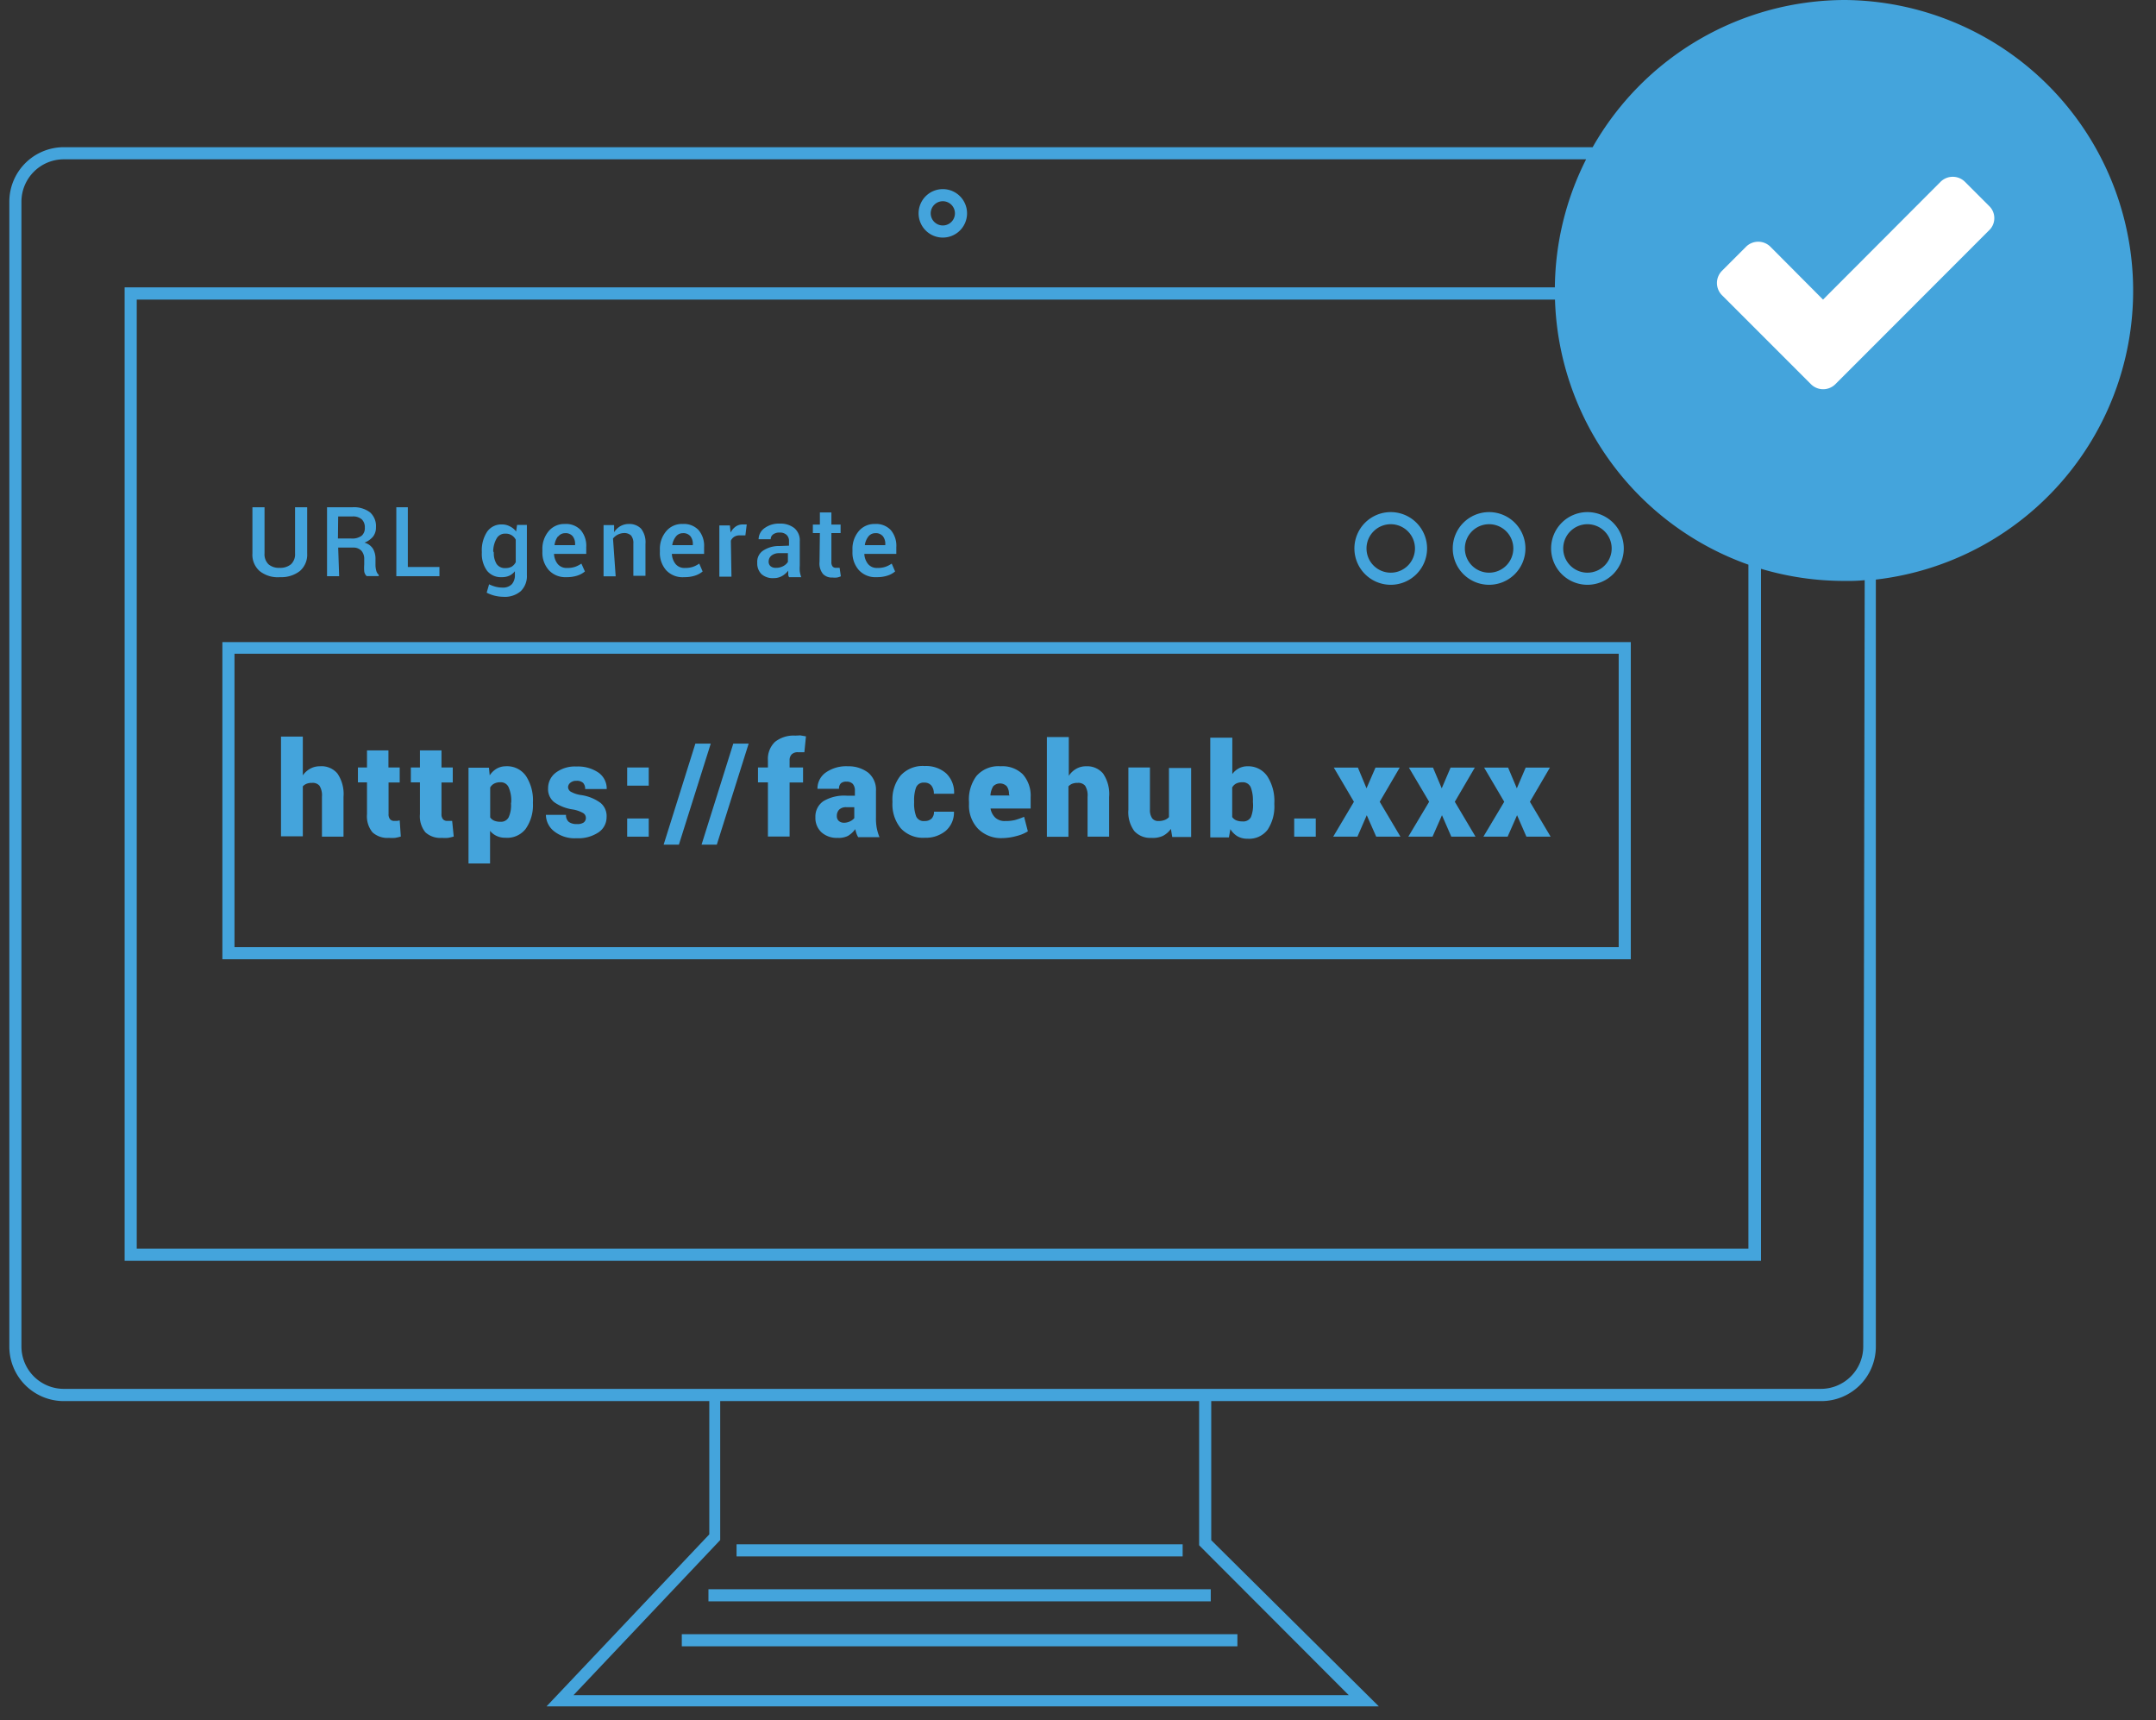 <svg id="レイヤー_1" data-name="レイヤー 1" xmlns="http://www.w3.org/2000/svg" width="178" height="142" viewBox="0 0 178 142"><rect x="0" y="0" width="178" height="142" fill="#333333" stroke="none"/><defs><style>.cls-1{fill:#44a4dc;}.cls-2{fill:#fff;}</style></defs><title>service_icon_step1_cnt</title><path class="cls-1" d="M18.36,79.18H134.64V53H18.36Zm1-25.22H133.64V78.18H19.36Z"/><path class="cls-1" d="M114.82,48.27a3,3,0,1,0-3-3A3,3,0,0,0,114.82,48.27Zm0-5a2,2,0,1,1-2,2,2,2,0,0,1,2-2Z"/><path class="cls-1" d="M122.94,48.27a3,3,0,1,0-3-3A3,3,0,0,0,122.94,48.27Zm0-5a2,2,0,1,1-2,2,2,2,0,0,1,2-2Z"/><path class="cls-1" d="M131.06,48.27a3,3,0,1,0-3-3A3,3,0,0,0,131.06,48.27Zm0-5a2,2,0,1,1-2,2,2,2,0,0,1,2-2Z"/><rect class="cls-1" x="60.81" y="127.47" width="36.83" height="1"/><rect class="cls-1" x="58.49" y="131.18" width="41.47" height="1"/><rect class="cls-1" x="56.29" y="134.89" width="45.87" height="1"/><path class="cls-1" d="M23.13,47.64a2.49,2.49,0,0,0,1.62-.5,1.78,1.78,0,0,0,.61-1.46V41.87h-1v3.81a1.13,1.13,0,0,1-.34.9,1.39,1.39,0,0,1-.94.29,1.31,1.31,0,0,1-.91-.29,1.15,1.15,0,0,1-.33-.9V41.87h-1v3.81a1.79,1.79,0,0,0,.6,1.46A2.4,2.4,0,0,0,23.13,47.64Z"/><path class="cls-1" d="M27.92,45.2h1.23a.9.9,0,0,1,.68.25,1,1,0,0,1,.24.7v.46a3.46,3.46,0,0,0,0,.54.63.63,0,0,0,.2.4h1v-.1a.7.7,0,0,1-.21-.36,1.85,1.85,0,0,1-.06-.48v-.46a1.63,1.63,0,0,0-.21-.86,1.21,1.21,0,0,0-.7-.5,1.71,1.71,0,0,0,.71-.5,1.21,1.21,0,0,0,.24-.77,1.52,1.52,0,0,0-.49-1.23,2.21,2.21,0,0,0-1.46-.42H27v5.69h1Zm0-2.57h1.17a1.09,1.09,0,0,1,.78.24.9.9,0,0,1,.25.68.83.83,0,0,1-.26.67,1.3,1.3,0,0,1-.86.23H27.9Z"/><polygon class="cls-1" points="36.28 46.8 33.67 46.8 33.67 41.87 32.72 41.87 32.72 47.56 36.28 47.56 36.28 46.8"/><path class="cls-1" d="M41.43,47.64a1.44,1.44,0,0,0,.62-.12,1.27,1.27,0,0,0,.46-.37h0v.3a1.12,1.12,0,0,1-.25.77,1,1,0,0,1-.76.28,2.24,2.24,0,0,1-.58-.07,2.91,2.91,0,0,1-.54-.2l-.2.69a3,3,0,0,0,1.36.34A2,2,0,0,0,43,48.79a1.73,1.73,0,0,0,.5-1.32V43.33h-.81l-.08.54a1.42,1.42,0,0,0-.51-.42,1.34,1.34,0,0,0-.66-.16,1.42,1.42,0,0,0-1.23.61,2.78,2.78,0,0,0-.43,1.64v.08a2.37,2.37,0,0,0,.43,1.49A1.46,1.46,0,0,0,41.43,47.64Zm-.71-2.13A2.15,2.15,0,0,1,41,44.45a.78.78,0,0,1,.73-.4.9.9,0,0,1,.85.5V46.4a.91.91,0,0,1-.33.37,1,1,0,0,1-.52.12.81.81,0,0,1-.73-.34,1.68,1.68,0,0,1-.23-.94Z"/><path class="cls-1" d="M46.77,47.64a2.77,2.77,0,0,0,.9-.13,1.85,1.85,0,0,0,.62-.34L48,46.52a2.2,2.2,0,0,1-.53.27,2,2,0,0,1-.66.09.94.94,0,0,1-.76-.32,1.43,1.43,0,0,1-.31-.84H48.4v-.56a2,2,0,0,0-.45-1.4,1.66,1.66,0,0,0-1.32-.51,1.68,1.68,0,0,0-1.33.59,2.26,2.26,0,0,0-.52,1.54v.16a2.17,2.17,0,0,0,.53,1.52A1.85,1.85,0,0,0,46.77,47.64Zm-.69-3.35a.72.72,0,0,1,.58-.28.75.75,0,0,1,.62.25,1,1,0,0,1,.2.66V45h-1.7a1.49,1.49,0,0,1,.29-.73Z"/><path class="cls-1" d="M50.61,44.45A1.21,1.21,0,0,1,51.5,44a.82.82,0,0,1,.6.2,1,1,0,0,1,.19.68v2.65h1V44.9a1.82,1.82,0,0,0-.36-1.26,1.34,1.34,0,0,0-1-.39,1.4,1.4,0,0,0-.71.18,1.49,1.49,0,0,0-.52.5h0l0-.59h-.87v4.23h1Z"/><path class="cls-1" d="M56.49,47.64a2.77,2.77,0,0,0,.9-.13,1.85,1.85,0,0,0,.62-.34l-.28-.65a2.2,2.2,0,0,1-.53.27,2,2,0,0,1-.66.09.94.94,0,0,1-.76-.32,1.43,1.43,0,0,1-.31-.84h2.66v-.56a2,2,0,0,0-.45-1.4,1.66,1.66,0,0,0-1.32-.51,1.68,1.68,0,0,0-1.36.6,2.26,2.26,0,0,0-.52,1.54v.16A2.17,2.17,0,0,0,55,47.07,1.85,1.85,0,0,0,56.49,47.64Zm-.69-3.35a.72.72,0,0,1,.58-.28.75.75,0,0,1,.62.25,1,1,0,0,1,.2.66V45H55.5A1.49,1.49,0,0,1,55.8,44.29Z"/><path class="cls-1" d="M60.34,44.63a.75.75,0,0,1,.29-.33.87.87,0,0,1,.46-.11h.45l.11-.9h-.34a1,1,0,0,0-.58.18,1.34,1.34,0,0,0-.41.49h0l-.06-.59h-.87V47.6h1Z"/><path class="cls-1" d="M64.36,45.07a2.36,2.36,0,0,0-1.36.38,1.1,1.1,0,0,0-.48,1,1.23,1.23,0,0,0,.35.94,1.39,1.39,0,0,0,1,.33,1.37,1.37,0,0,0,.69-.17,1.75,1.75,0,0,0,.52-.45,2.55,2.55,0,0,0,0,.27.39.39,0,0,0,.07.27h1a2.45,2.45,0,0,1-.12-.47,3.62,3.62,0,0,1,0-.5v-2a1.32,1.32,0,0,0-.45-1.08,1.85,1.85,0,0,0-1.21-.37,2,2,0,0,0-1.26.38,1.14,1.14,0,0,0-.48.91h1a.49.49,0,0,1,.2-.4.85.85,0,0,1,.54-.15.8.8,0,0,1,.57.19.68.68,0,0,1,.2.52v.37Zm.69,1.31a1,1,0,0,1-.39.35,1.22,1.22,0,0,1-.59.14.66.66,0,0,1-.46-.14.49.49,0,0,1-.15-.38.63.63,0,0,1,.23-.49,1,1,0,0,1,.65-.2h.71Z"/><path class="cls-1" d="M67.66,46.37a1.39,1.39,0,0,0,.28,1,1,1,0,0,0,.79.3,1.81,1.81,0,0,0,.38,0,1.37,1.37,0,0,0,.31-.1l-.1-.7H69a.34.34,0,0,1-.26-.11.56.56,0,0,1-.1-.37V44h.76v-.7h-.76v-1h-.95v1h-.58V44h.58Z"/><path class="cls-1" d="M72.38,47.64a2.77,2.77,0,0,0,.9-.13,1.85,1.85,0,0,0,.62-.34l-.28-.65a2.2,2.2,0,0,1-.53.27,2,2,0,0,1-.66.09.94.94,0,0,1-.76-.32,1.43,1.43,0,0,1-.31-.84H74v-.56a2,2,0,0,0-.45-1.4,1.66,1.66,0,0,0-1.32-.51,1.68,1.68,0,0,0-1.33.59,2.26,2.26,0,0,0-.52,1.54v.16a2.17,2.17,0,0,0,.53,1.52A1.85,1.85,0,0,0,72.38,47.64Zm-.69-3.35a.72.72,0,0,1,.58-.28.75.75,0,0,1,.62.25,1,1,0,0,1,.2.66V45H71.4A1.49,1.49,0,0,1,71.69,44.29Z"/><path class="cls-1" d="M26.41,63.25a1.62,1.62,0,0,0-.82.21A1.81,1.81,0,0,0,25,64h0v-3.2h-1.8v8.23H25V64.91a.86.86,0,0,1,.32-.22,1.2,1.2,0,0,1,.45-.07.73.73,0,0,1,.61.24,1.51,1.51,0,0,1,.2.91v3.29h1.78V65.78a3,3,0,0,0-.5-1.93A1.71,1.71,0,0,0,26.41,63.25Z"/><path class="cls-1" d="M32.77,67.76h-.21a.46.46,0,0,1-.35-.13.63.63,0,0,1-.13-.44v-2.6H33V63.35h-.93V61.94H30.3v1.41h-.75v1.23h.75V67.2a2.09,2.09,0,0,0,.45,1.5,1.82,1.82,0,0,0,1.36.46,3.16,3.16,0,0,0,.51,0,3.93,3.93,0,0,0,.47-.11L33,67.72Z"/><path class="cls-1" d="M37.14,67.76h-.21a.46.46,0,0,1-.35-.13.63.63,0,0,1-.13-.44v-2.6h.93V63.35h-.93V61.94H34.67v1.41h-.75v1.23h.75V67.2a2.09,2.09,0,0,0,.45,1.5,1.82,1.82,0,0,0,1.36.46,3.16,3.16,0,0,0,.51,0,3.93,3.93,0,0,0,.47-.11l-.13-1.29Z"/><path class="cls-1" d="M41.74,63.25a1.5,1.5,0,0,0-.74.2,1.74,1.74,0,0,0-.57.55l-.06-.63H38.68v7.9h1.78V68.58h0A1.53,1.53,0,0,0,41,69a1.64,1.64,0,0,0,.73.15,1.93,1.93,0,0,0,1.66-.72A3.39,3.39,0,0,0,44,66.33v-.11a3.67,3.67,0,0,0-.57-2.16A1.9,1.9,0,0,0,41.74,63.25Zm.45,3.08A2.4,2.4,0,0,1,42,67.45a.7.7,0,0,1-.68.38,1.3,1.3,0,0,1-.52-.09.77.77,0,0,1-.33-.27V65a.83.83,0,0,1,.33-.32,1.07,1.07,0,0,1,.51-.11A.7.7,0,0,1,42,65a2.75,2.75,0,0,1,.21,1.17Z"/><path class="cls-1" d="M47.59,64.45a.75.75,0,0,1,.55.17.7.7,0,0,1,.17.51h1.78a1.61,1.61,0,0,0-.67-1.35,3,3,0,0,0-1.83-.51,2.62,2.62,0,0,0-1.72.52,1.61,1.61,0,0,0-.62,1.29,1.37,1.37,0,0,0,.5,1.13,3.52,3.52,0,0,0,1.51.6,2.57,2.57,0,0,1,.88.3.46.46,0,0,1,.23.38.47.47,0,0,1-.18.4.91.91,0,0,1-.55.13,1.1,1.1,0,0,1-.67-.17.71.71,0,0,1-.24-.59H45.07a1.75,1.75,0,0,0,.67,1.35,2.73,2.73,0,0,0,1.86.58,3,3,0,0,0,1.82-.49,1.5,1.5,0,0,0,.66-1.25,1.41,1.41,0,0,0-.49-1.17A3.56,3.56,0,0,0,48,65.63a2.43,2.43,0,0,1-.89-.29A.47.47,0,0,1,46.9,65a.48.48,0,0,1,.19-.39A.73.73,0,0,1,47.59,64.45Z"/><rect class="cls-1" x="51.78" y="63.35" width="1.78" height="1.5"/><rect class="cls-1" x="51.78" y="67.56" width="1.78" height="1.5"/><polygon class="cls-1" points="57.41 61.38 54.79 69.72 56.05 69.72 58.68 61.38 57.41 61.38"/><polygon class="cls-1" points="57.92 69.72 59.18 69.72 61.81 61.38 60.54 61.38 57.92 69.72"/><path class="cls-1" d="M65.66,60.72a2.45,2.45,0,0,0-1.68.52,1.94,1.94,0,0,0-.58,1.52v.59h-.82v1.23h.82v4.47h1.79V64.59H66.3V63.35H65.19v-.59a.66.66,0,0,1,.18-.5.71.71,0,0,1,.51-.17h.53l.13-1.31-.47-.08Z"/><path class="cls-1" d="M72.32,67.45V65.29a1.83,1.83,0,0,0-.65-1.52A2.68,2.68,0,0,0,70,63.25a2.93,2.93,0,0,0-1.83.52,1.62,1.62,0,0,0-.68,1.34h1.78a.6.6,0,0,1,.15-.45.64.64,0,0,1,.46-.14.68.68,0,0,1,.53.19.83.83,0,0,1,.17.56v.41h-.65a3.33,3.33,0,0,0-1.95.45,1.53,1.53,0,0,0-.66,1.32,1.62,1.62,0,0,0,.5,1.25,1.88,1.88,0,0,0,1.33.46A1.72,1.72,0,0,0,70,69a2,2,0,0,0,.61-.56,2.86,2.86,0,0,0,.1.36,1.81,1.81,0,0,0,.14.3h1.76a4.13,4.13,0,0,1-.23-.78A4.51,4.51,0,0,1,72.32,67.45Zm-1.79.08a1,1,0,0,1-.36.27,1.11,1.11,0,0,1-.49.11.62.62,0,0,1-.43-.15.51.51,0,0,1-.16-.4.74.74,0,0,1,.19-.53.81.81,0,0,1,.62-.2h.63Z"/><path class="cls-1" d="M75.63,65a.66.66,0,0,1,.68-.4.71.71,0,0,1,.59.25,1.05,1.05,0,0,1,.2.67h1.67a2.17,2.17,0,0,0-.66-1.69,2.51,2.51,0,0,0-1.76-.6,2.46,2.46,0,0,0-2,.79,3.14,3.14,0,0,0-.67,2.11v.12a3.12,3.12,0,0,0,.68,2.11,2.49,2.49,0,0,0,2,.79,2.56,2.56,0,0,0,1.73-.58A2,2,0,0,0,78.76,67H77.11a.77.77,0,0,1-.2.57.8.8,0,0,1-.58.2.67.67,0,0,1-.69-.38,3,3,0,0,1-.17-1.14v-.13A3.09,3.09,0,0,1,75.63,65Z"/><path class="cls-1" d="M82.61,63.25a2.39,2.39,0,0,0-2,.81A3.25,3.25,0,0,0,80,66.2v.2a2.77,2.77,0,0,0,.74,2,2.67,2.67,0,0,0,2,.78A4.69,4.69,0,0,0,83.95,69a3.14,3.14,0,0,0,.91-.38l-.31-1.2a5.77,5.77,0,0,1-.76.27,3.43,3.43,0,0,1-.81.08,1.13,1.13,0,0,1-.81-.28,1.34,1.34,0,0,1-.39-.75h3.31v-.93a2.65,2.65,0,0,0-.65-1.9A2.4,2.4,0,0,0,82.61,63.25Zm.74,2.41H81.77A1.68,1.68,0,0,1,82,64.9a.79.79,0,0,1,1.12,0l0,0a1.08,1.08,0,0,1,.18.67Z"/><path class="cls-1" d="M89.67,63.25a1.62,1.62,0,0,0-.82.21,1.81,1.81,0,0,0-.61.58h0v-3.2H86.43v8.23h1.78V64.91a.86.86,0,0,1,.32-.22,1.2,1.2,0,0,1,.45-.07.73.73,0,0,1,.61.24,1.51,1.51,0,0,1,.2.91v3.29h1.78V65.78a3,3,0,0,0-.5-1.93A1.71,1.71,0,0,0,89.67,63.25Z"/><path class="cls-1" d="M96.51,67.45a1,1,0,0,1-.37.24,1.48,1.48,0,0,1-.5.08.62.62,0,0,1-.52-.23,1.18,1.18,0,0,1-.18-.72V63.35H93.16v3.48a2.63,2.63,0,0,0,.49,1.77,1.77,1.77,0,0,0,1.4.56A2,2,0,0,0,96,69a1.88,1.88,0,0,0,.67-.58l.11.67h1.56v-5.7H96.51Z"/><path class="cls-1" d="M103,63.25a1.51,1.51,0,0,0-.72.17,1.62,1.62,0,0,0-.54.47h0v-3H99.92v8.23h1.54l.12-.68a1.75,1.75,0,0,0,.59.59,1.61,1.61,0,0,0,.82.2,1.92,1.92,0,0,0,1.67-.75,3.48,3.48,0,0,0,.55-2.08v-.11a3.77,3.77,0,0,0-.55-2.17A1.9,1.9,0,0,0,103,63.25Zm.45,3.08a2.68,2.68,0,0,1-.17,1.11.71.71,0,0,1-.71.36,1.26,1.26,0,0,1-.51-.09.78.78,0,0,1-.33-.27V65a.8.8,0,0,1,.32-.32,1.09,1.09,0,0,1,.5-.11.71.71,0,0,1,.71.41,3,3,0,0,1,.18,1.19Z"/><rect class="cls-1" x="106.85" y="67.56" width="1.78" height="1.5"/><polygon class="cls-1" points="115.56 63.36 113.56 63.36 112.82 65.07 112.11 63.36 110.12 63.36 111.78 66.18 110.07 69.06 112.07 69.06 112.84 67.29 113.62 69.06 115.62 69.06 113.91 66.18 115.56 63.36"/><polygon class="cls-1" points="121.76 63.36 119.76 63.36 119.03 65.07 118.31 63.36 116.32 63.36 117.99 66.18 116.27 69.06 118.27 69.06 119.05 67.29 119.82 69.06 121.82 69.06 120.11 66.18 121.76 63.36"/><polygon class="cls-1" points="127.96 63.36 125.96 63.36 125.23 65.07 124.51 63.36 122.53 63.36 124.19 66.18 122.47 69.06 124.47 69.06 125.25 67.29 126.02 69.06 128.02 69.06 126.31 66.18 127.96 63.36"/><path class="cls-1" d="M77.84,19.61a2,2,0,1,0-2-2A2,2,0,0,0,77.84,19.61Zm0-3a1,1,0,1,1-1,1A1,1,0,0,1,77.84,16.61Z"/><path class="cls-1" d="M152.35,0a24,24,0,0,0-20.86,12.15H5.26a4.5,4.5,0,0,0-4.49,4.5v94.5a4.5,4.5,0,0,0,4.49,4.5h53.3v11l-13.44,14.2h68.72L100,127.13V115.65h50.38a4.5,4.5,0,0,0,4.49-4.5V47.84A24,24,0,0,0,152.35,0Zm-8,46.61v56.46H11.29V24.73H128.38a24,24,0,0,0,16,21.89Zm-33,93.31h-64l12.11-12.8V115.65H99v11.9Zm42.48-28.78a3.5,3.5,0,0,1-3.49,3.5H5.26a3.5,3.5,0,0,1-3.49-3.5V16.65a3.5,3.5,0,0,1,3.49-3.5H130.95a23.87,23.87,0,0,0-2.58,10.57H10.29v80.35h135.1V46.95a24,24,0,0,0,7,1,13.82,13.82,0,0,0,1.56-.06Z"/><path class="cls-2" d="M164.65,18a1.37,1.37,0,0,1-.42,1L153.52,29.72l-2,2a1.43,1.43,0,0,1-2,0l-2-2-5.36-5.36a1.43,1.43,0,0,1,0-2l2-2a1.43,1.43,0,0,1,2,0l4.35,4.37L160.22,15a1.43,1.43,0,0,1,2,0l2,2A1.37,1.37,0,0,1,164.65,18Z"/></svg>